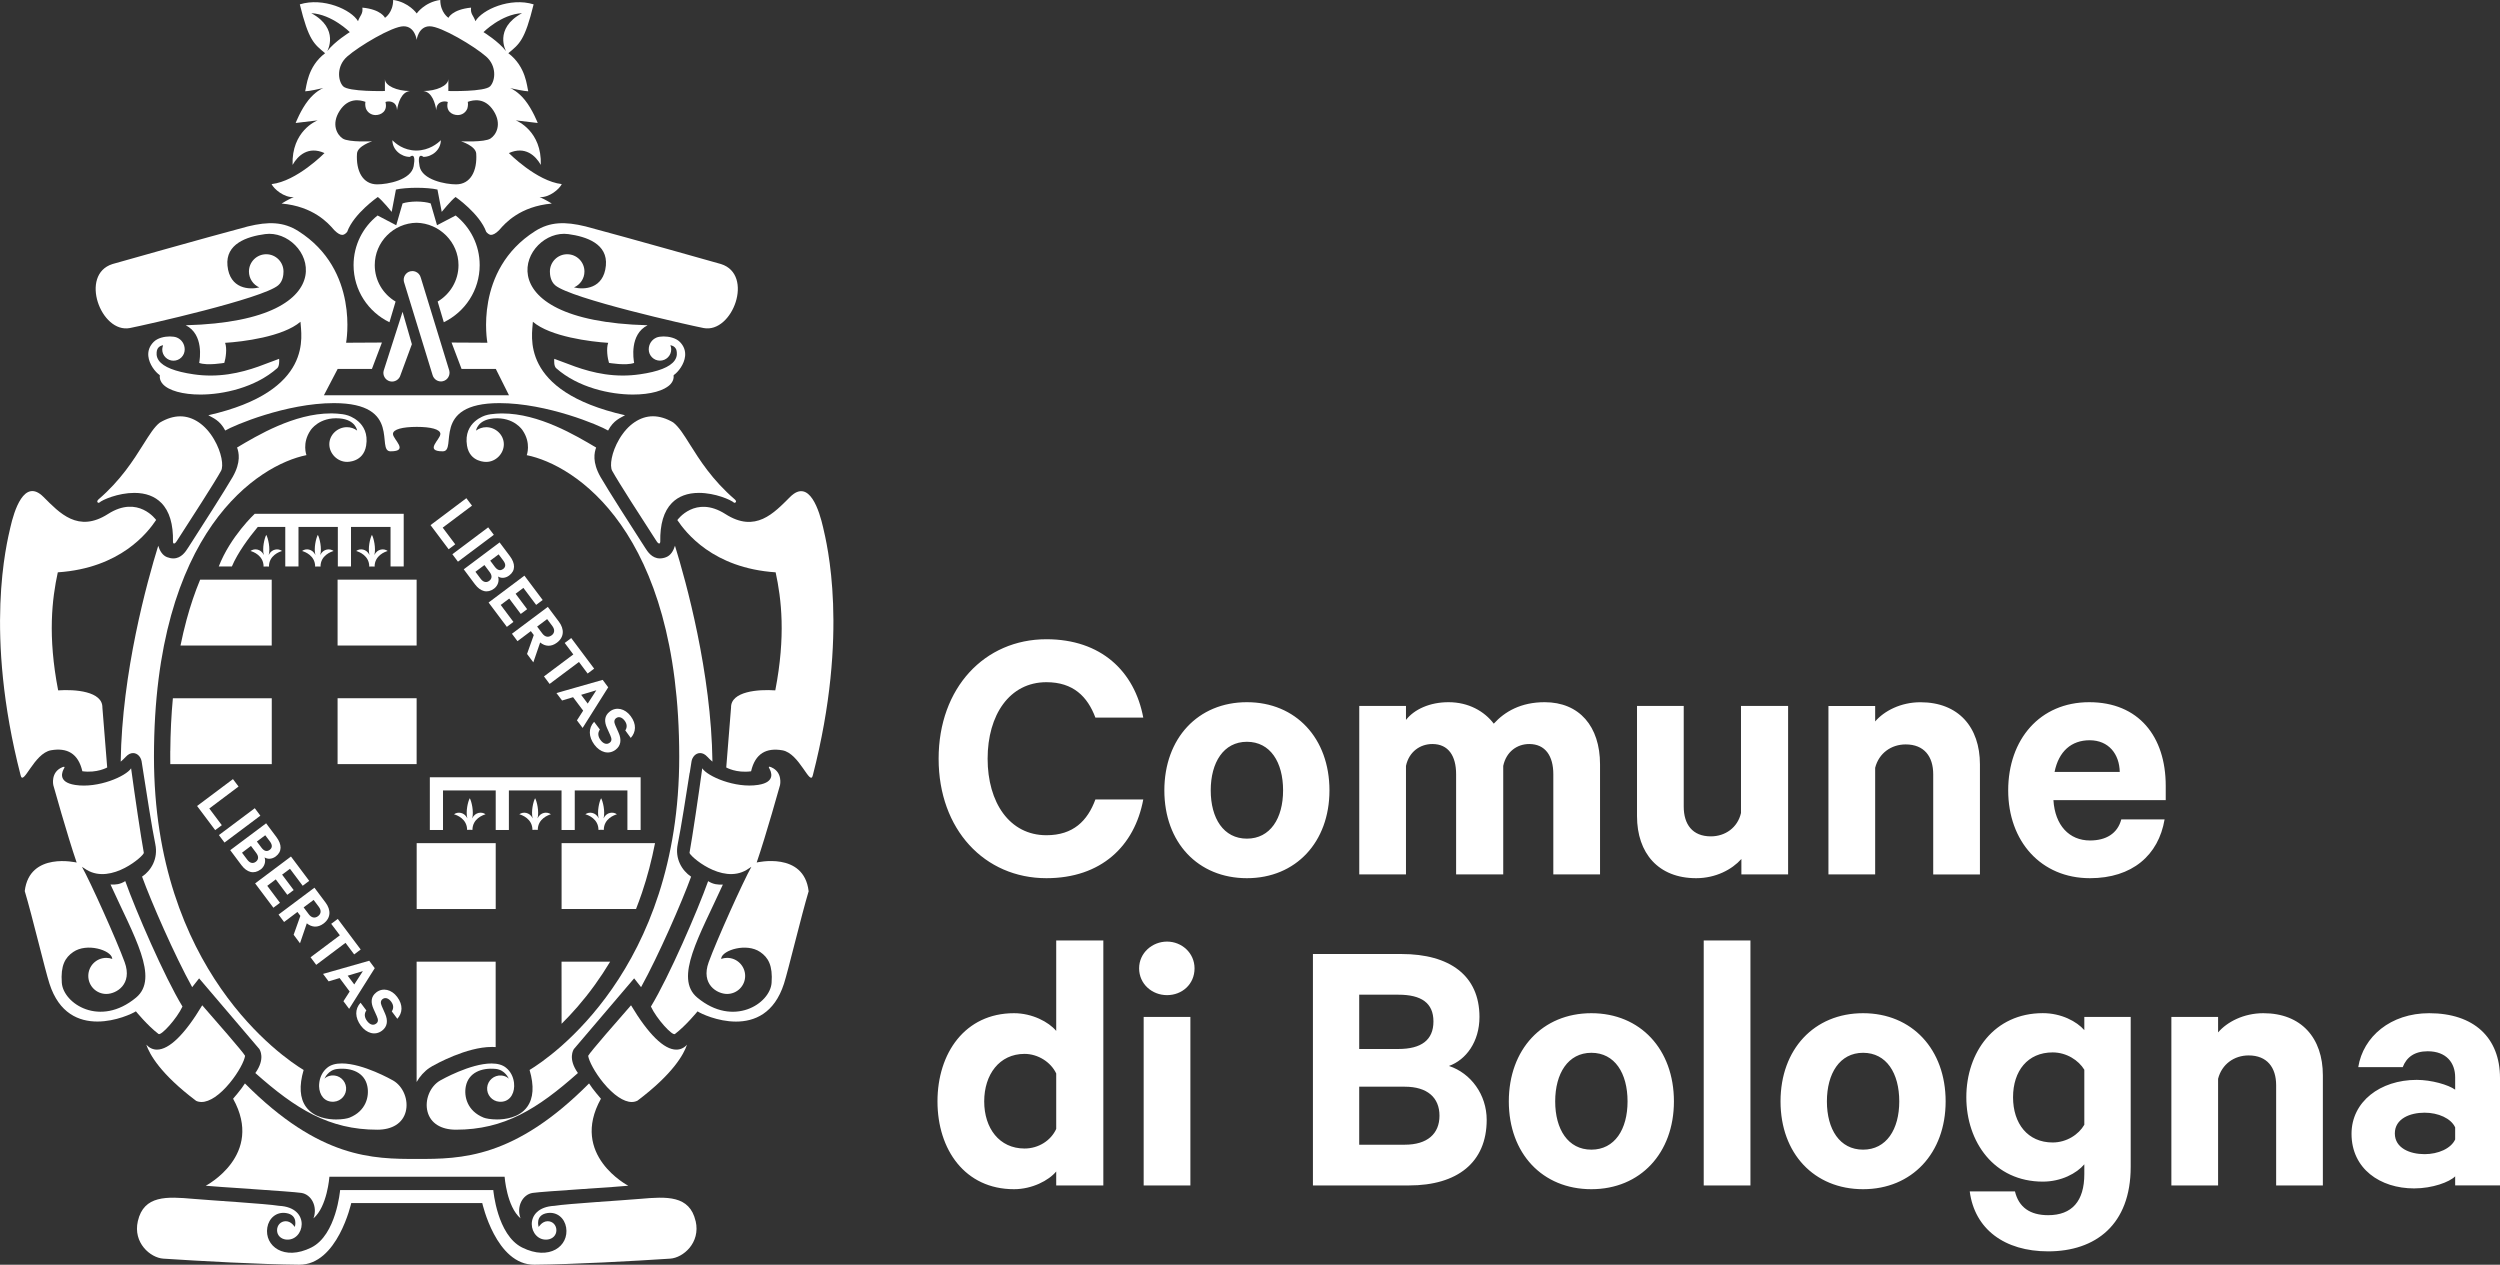 <?xml version="1.0" encoding="UTF-8"?>
<svg id="Livello_2" data-name="Livello 2" xmlns="http://www.w3.org/2000/svg" viewBox="0 0 505.13 255.54">
  <rect x="0" y="0" width="505.13" height="255.54" fill="#333333" stroke="none"/>
  <defs>
    <style>
      .cls-1 {
        fill: #fff;
        stroke-width: 0px;
      }
    </style>
  </defs>
  <g id="logo_in_bianco_negativo_" data-name="logo in bianco (negativo)">
    <g>
      <g id="logogramma">
        <path class="cls-1" d="M496.07,230.23c-.84,1.83-3.43,2.97-6.17,2.97-2.97,0-6.02-1.22-6.02-4.19s3.05-4.19,6.02-4.19c2.74,0,5.33,1.14,6.17,2.97v2.44ZM505.13,239.52v-21.7c0-8.15-5.25-13.1-14.32-13.1-7.77,0-13.33,4.72-14.32,10.89h8.99c.76-1.98,2.36-3.2,5.03-3.2,3.81,0,5.56,2.36,5.56,5.25v2.51c-1.37-.99-4.8-1.98-7.77-1.98-7.39,0-13.17,4.42-13.17,10.89,0,7.08,5.79,11.04,12.64,11.04,3.73,0,7.16-1.29,8.3-2.44v1.83h9.06ZM438.73,239.52h9.44v-21.55c.76-2.97,3.27-4.72,6.17-4.72,3.73,0,5.56,2.44,5.56,6.01v20.26h9.44v-22.24c0-7.54-4.34-12.56-12.03-12.56-3.96,0-7.31,1.75-9.14,3.88v-3.12h-9.44v34.04ZM421.14,227.26c-1.14,1.98-3.58,3.58-6.4,3.58-5.03,0-8-3.81-8-9.14s2.97-9.06,8-9.06c2.82,0,5.25,1.6,6.4,3.5v11.12ZM421.14,237.23c0,5.48-2.51,8.3-7.31,8.3-3.65,0-5.94-1.6-6.7-4.8h-9.14c.99,7.61,7.01,12.11,15.84,12.11,9.6,0,16.68-5.41,16.68-17.06v-30.31h-9.37v2.67c-1.52-1.75-4.64-3.43-8.38-3.43-9.82,0-15.46,7.92-15.46,16.98s5.63,17.06,15.46,17.06c3.73,0,6.85-1.68,8.38-3.5v1.98ZM383.75,222.54c0,5.64-2.59,9.75-7.31,9.75s-7.31-4.11-7.31-9.75,2.59-9.82,7.31-9.82,7.31,4.11,7.31,9.82M393.12,222.54c0-10.51-6.78-17.82-16.68-17.82s-16.68,7.31-16.68,17.82,6.78,17.74,16.68,17.74,16.68-7.31,16.68-17.74M353.68,190.02h-9.44v49.5h9.44v-49.5ZM328.85,222.54c0,5.64-2.59,9.75-7.31,9.75s-7.31-4.11-7.31-9.75,2.59-9.82,7.31-9.82,7.31,4.11,7.31,9.82M338.22,222.54c0-10.51-6.78-17.82-16.68-17.82s-16.68,7.31-16.68,17.82,6.78,17.74,16.68,17.74,16.68-7.31,16.68-17.74M274.63,219.57h9.21c4.57,0,7.01,2.21,7.01,5.86s-2.44,5.86-7.01,5.86h-9.21v-11.73ZM274.63,211.95v-10.97h7.92c4.64,0,7.08,1.67,7.08,5.41s-2.44,5.56-7.08,5.56h-7.92ZM292.76,215.38c3.43-1.22,6.17-4.87,6.17-9.9,0-8.38-6.02-12.72-15.76-12.72h-17.89v46.76h19.42c9.75,0,15.69-4.64,15.69-13.25,0-5.1-3.2-9.44-7.62-10.89M241.36,195.66c0-3.12-2.59-5.41-5.56-5.41s-5.64,2.28-5.64,5.41,2.59,5.41,5.64,5.41,5.56-2.21,5.56-5.41M240.52,205.48h-9.44v34.04h9.44v-34.04ZM213.41,228.1c-1.07,2.36-3.58,3.96-6.4,3.96-5.1,0-8.15-4.11-8.15-9.52s3.05-9.6,8.15-9.6c2.74,0,5.33,1.68,6.4,3.96v11.19ZM213.41,239.52h9.52v-49.5h-9.52v18.28c-1.52-1.83-4.87-3.58-8.53-3.58-9.9,0-15.46,8.07-15.46,17.82s5.56,17.74,15.46,17.74c3.65,0,7.01-1.75,8.53-3.58v2.82Z"/>
        <path class="cls-1" d="M422.21,149.57c3.88,0,6.02,2.82,6.09,6.4h-13.17c.84-4.19,3.43-6.4,7.08-6.4M428.61,165.56c-.76,2.89-3.12,4.26-6.32,4.26-4.19,0-7.08-3.05-7.39-8.15h22.69v-2.89c0-9.98-5.48-16.9-15.46-16.9s-16.37,7.54-16.37,17.82,6.62,17.74,16.52,17.74c8.53,0,13.86-4.64,15.08-11.88h-8.76ZM369.44,176.68h9.44v-21.55c.76-2.97,3.27-4.72,6.17-4.72,3.73,0,5.56,2.44,5.56,6.02v20.26h9.44v-22.24c0-7.54-4.34-12.56-12.03-12.56-3.96,0-7.31,1.75-9.14,3.88v-3.12h-9.44v34.04ZM361.29,142.64h-9.52v21.63c-.68,2.97-3.2,4.72-6.09,4.72-3.73,0-5.48-2.44-5.48-6.02v-20.33h-9.44v22.24c0,7.54,4.34,12.56,11.95,12.56,3.96,0,7.24-1.75,9.14-3.88v3.12h9.44v-34.04ZM301.82,146.22c-1.9-2.51-5.1-4.34-9.14-4.34-3.81,0-6.93,1.45-8.6,3.58v-2.82h-9.44v34.04h9.44v-21.93c.61-2.89,2.89-4.42,5.33-4.42,3.27,0,4.8,2.44,4.8,6.09v20.26h9.52v-21.93c.61-2.89,2.82-4.42,5.25-4.42,3.27,0,4.87,2.44,4.87,6.09v20.26h9.44v-22.24c0-7.69-4.19-12.56-11.19-12.56-4.8,0-8.07,1.9-10.28,4.34M259.25,159.7c0,5.64-2.59,9.75-7.31,9.75s-7.31-4.11-7.31-9.75,2.59-9.82,7.31-9.82,7.31,4.11,7.31,9.82M268.62,159.7c0-10.51-6.78-17.82-16.68-17.82s-16.68,7.31-16.68,17.82,6.78,17.74,16.68,17.74,16.68-7.31,16.68-17.74M189.65,153.3c0,14.32,9.29,24.14,21.78,24.14,11.04,0,17.82-6.47,19.57-15.91h-9.67c-1.6,4.34-4.49,7.23-9.9,7.23-7.46,0-11.88-6.62-11.88-15.46s4.42-15.46,11.88-15.46c5.41,0,8.3,2.89,9.9,7.16h9.67c-1.75-9.37-8.53-15.84-19.57-15.84-12.49,0-21.78,9.82-21.78,24.14"/>
      </g>
      <g id="emblema">
        <path class="cls-1" d="M10.32,151.59c3.2-.55,5.48.6,6.32,4.24,2.96.41,5.02-.76,5.02-.76l-.97-12.1c.07-3.3-5.54-3.72-8.94-3.48-2.13-11-1.24-18.46-.07-23.85,12.7-.85,18.19-8.08,19.87-10.58,0,0-3.62-5.11-9.72-1.21-6.06,3.88-9.78-.19-13.05-3.45-3.92-3.92-5.95,2.93-6.68,6.14-.73,3.21-5.35,21.29,2.06,50.08.54,2.42,2.67-4.43,6.16-5.03"/>
        <path class="cls-1" d="M27.45,204.33s2.33,2.87,4.57,4.58c.5.45,3.72-3.09,4.85-5.54-3.67-6.03-9.43-19.38-11.56-25.34-1.07.67-1.92.74-2.98.69,4.74,10.44,9.9,18.9,5.17,22.84-7.31,6.08-14.69,1.22-15.01-2.97-.26-3.52.67-5.12,2.31-6.24,2.77-1.9,7.57-.37,7.86,1.24.01.05.02.11.02.16-.37-.13-.78-.21-1.2-.21-2.02,0-3.64,1.63-3.64,3.65s1.63,3.64,3.64,3.64,5.35-1.93,3.71-6.42c-1.59-4.38-6.98-16.35-8.63-19.27.28.2.6.4.96.62,5.03,3.02,11.64-2.92,11.54-3.45-.59-3.21-1.84-11.67-2.57-17.07-1.02,1.6-6.63,4.08-11.3,3.36-3.69-.57-2.57-2.79-2.24-3.35.34-.57-.41-.21-.41-.21-2.35,1-1.77,3.59-1.77,3.59,0,0,2.81,10.09,4.72,15.65,0,0-9.53-2.28-10.49,5.76,1.52,5.06,4.1,15.94,5,18.72,3.88,12.07,16.14,6.45,17.46,5.58"/>
        <path class="cls-1" d="M163.38,180.03c-.97-8.03-10.49-5.76-10.49-5.76,1.91-5.56,4.72-15.65,4.72-15.65,0,0,.58-2.59-1.77-3.59,0,0-.75-.36-.41.21.33.57,1.45,2.78-2.24,3.35-4.67.73-10.28-1.75-11.3-3.35-.73,5.39-1.99,13.86-2.57,17.06-.11.53,6.51,6.48,11.54,3.46.36-.22.68-.43.96-.62-1.65,2.92-7.04,14.89-8.63,19.27-1.63,4.49,1.7,6.42,3.72,6.42s3.65-1.63,3.65-3.64-1.63-3.65-3.65-3.65c-.42,0-.82.08-1.2.21,0-.06.01-.11.02-.16.29-1.61,5.09-3.13,7.86-1.24,1.64,1.12,2.57,2.73,2.31,6.25-.31,4.19-7.7,9.04-15.01,2.97-4.74-3.94.43-12.41,5.17-22.84-1.06.05-1.92-.03-2.98-.69-2.13,5.96-7.9,19.31-11.56,25.34,1.13,2.45,4.35,5.99,4.86,5.54,2.23-1.7,4.56-4.57,4.56-4.57,1.31.88,13.57,6.49,17.46-5.58.89-2.78,3.48-13.66,5-18.73"/>
        <path class="cls-1" d="M140.55,246.73c-1.21-5.27-5.89-4.96-11.18-4.5-3.77.33-14.62.97-17.35,1.41-6.6.33-5.15,7.28-1.36,6.81,1.01-.13,1.76-.86,1.76-1.88s-.74-1.82-1.76-1.82c-1.15,0-1.82,1.17-1.82,1.17,0,0-.81-2.43,1.77-2.82,1.96-.29,3.47,1.04,3.78,2.92.61,3.72-3.36,6.81-8.9,4.04-5.06-2.53-5.82-11.6-5.82-11.6h-30.95s-.76,9.08-5.81,11.6c-5.54,2.77-9.51-.32-8.9-4.04.31-1.87,1.82-3.21,3.78-2.92,2.58.39,1.77,2.82,1.77,2.82,0,0-.68-1.17-1.82-1.17-1.02,0-1.76.8-1.76,1.82s.75,1.75,1.76,1.88c3.79.47,5.24-6.48-1.36-6.81-2.73-.44-13.58-1.08-17.35-1.41-5.29-.46-9.97-.77-11.18,4.5-1.01,4.39,2.54,7.41,5.14,7.58,7.4.49,19.67,1.16,27.44,1.23,7.77.07,10.54-12.46,10.54-12.46h26.47s2.77,12.53,10.54,12.46c7.78-.07,20.04-.74,27.44-1.23,2.6-.17,6.15-3.19,5.14-7.58"/>
        <path class="cls-1" d="M96.92,53.57c0-4.07-1.9-7.68-4.85-10.03l-3.77,1.97-1.28-4.41c-.65-.23-1.75-.37-2.84-.38-1.06.01-2.21.15-2.84.38l-1.28,4.41-3.77-1.97c-2.96,2.35-4.85,5.97-4.85,10.03,0,5.08,2.96,9.46,7.25,11.54l1.24-4.18c-2.52-1.49-4.21-4.22-4.21-7.36,0-4.68,3.79-8.49,8.46-8.56,4.63.11,8.46,3.91,8.46,8.56,0,3.14-1.7,5.87-4.21,7.36l1.24,4.18c4.29-2.08,7.25-6.46,7.25-11.54"/>
        <path class="cls-1" d="M107.63,241.03c2.05-.31,17.92-1.26,19.32-1.45,0,0-11.89-6.16-5.53-17.58,0,0-1.7-1.95-2.4-3.09-15.12,15.21-25.84,15.26-34.76,15.26s-19.64-.05-34.77-15.26c-.69,1.14-2.39,3.09-2.39,3.09,6.35,11.42-5.53,17.58-5.53,17.58,1.4.18,17.27,1.14,19.32,1.45,2.05.31,3.33,2.79,2.45,5.14,2.79-2.37,3.22-8.41,3.22-8.41h35.4s.42,6.04,3.22,8.41c-.89-2.34.4-4.83,2.45-5.14"/>
        <path class="cls-1" d="M26.24,66.28c3.03-.59,26.79-5.93,29.97-8.63.96-.82,1.07-2.12,1.07-2.79,0-1.93-1.56-3.49-3.49-3.49s-3.49,1.57-3.49,3.49c0,1.44.87,2.67,2.1,3.21-1.96.5-5.98.36-6.44-4.4-.42-4.39,3.88-5.87,7.6-6.37,8.98-1.22,18.07,17.52-16.03,18.42,3.69,1.85,2.85,6.88,2.72,7.61,1.64.6,5.07-.01,5.07-.01.29-.9.59-2.91.16-4.05,3.51-.21,11.71-1.22,15.23-4.26.1,2.59,2.95,14-18.62,18.89.9.54,2.31.97,3.42,3.09,1.72-1.04,12.33-5.54,21.96-5.54,14.01,0,8.37,9.74,11.45,9.74,3.81,0,.48-2.4.48-3.51,0-.95,1.95-1.42,4.79-1.43,2.84,0,4.79.48,4.79,1.43,0,1.12-3.33,3.51.48,3.51,3.08,0-2.56-9.74,11.45-9.74,9.63,0,20.25,4.5,21.96,5.54,1.12-2.13,2.53-2.55,3.42-3.09-21.57-4.89-18.72-16.3-18.62-18.89,3.51,3.03,11.71,4.04,15.22,4.26-.43,1.14-.13,3.15.16,4.05,0,0,3.44.61,5.08.01-.13-.73-.97-5.76,2.72-7.61-34.09-.9-25.01-19.64-16.03-18.42,3.72.5,8.02,1.99,7.6,6.37-.46,4.76-4.48,4.9-6.44,4.4,1.24-.54,2.11-1.77,2.11-3.21,0-1.93-1.56-3.49-3.49-3.49s-3.49,1.57-3.49,3.49c0,.66.12,1.97,1.08,2.79,3.18,2.7,26.94,8.04,29.97,8.63,5.86,1.13,10.27-10.81,3.52-12.93,0,0-18.61-5.27-27.35-7.6-4.16-1.02-7.22-.95-10.21.95-12.43,7.89-9.64,22.55-9.64,22.55l-7.24-.04,2.02,5.33h6.92l2.66,5.32h-37.39l2.78-5.32h6.92l2.02-5.33-7.24.04s2.79-14.67-9.64-22.55c-2.99-1.9-6.04-1.97-10.21-.95-8.75,2.33-27.35,7.6-27.35,7.6-6.74,2.13-2.34,14.07,3.52,12.93"/>
        <path class="cls-1" d="M54.87,37.2c.5.99,2.48,2.74,4.52,2.64-.32.07-1.33.57-2.49,1.29,6.4.56,9.43,3.98,10.47,5.18l.21.23c.65.65,1.2.95,1.64.92.34-.03.67-.3.92-.6,0-.02.01-.03.02-.04,1.32-3.65,6.18-7.02,6.18-7.02.9.67,2.8,3.01,2.8,3.01l.86-4.51c1.01-.23,2.57-.35,4.14-.36,1.57,0,3.24.12,4.25.36l.86,4.51s1.9-2.34,2.8-3.01c0,0,4.85,3.36,6.18,7.02,0,.02.01.03.02.04.26.3.58.56.92.6.43.01.99-.27,1.63-.91l.22-.24c1.04-1.2,4.07-4.62,10.47-5.18-1.16-.71-2.17-1.22-2.49-1.29,2.04.1,4.02-1.65,4.51-2.64-5.1-.59-10.69-6.27-10.69-6.27,3.29-1.49,5.41.54,6.45,2.39.23-6.81-4.79-8.91-5.07-9l4.45.53s-1.03-2.68-2.58-4.62c-1.34-1.68-2.77-2.37-3-2.45.38.12,2.94.67,3.67.67-.29-.97-.43-4.98-4.03-7.7,2.23-1.86,3.32-2.55,5.11-9.87-4.73-1.47-10.4,1.07-11.76,3.4-.39-1.17-1.04-1.43-.88-2.74-3.83.38-4.57,2.06-4.57,2.06,0,0-1.65-1.06-1.65-3.61-3.19.45-4.76,2.73-4.76,2.73,0,0-1.58-2.27-4.76-2.73,0,2.55-1.65,3.61-1.65,3.61,0,0-.74-1.69-4.57-2.06.16,1.31-.49,1.58-.88,2.74-1.36-2.33-7.03-4.87-11.76-3.4,1.79,7.32,2.88,8.01,5.11,9.87-3.59,2.72-3.74,6.73-4.03,7.7.73,0,3.29-.56,3.67-.67-.24.08-1.66.76-3.01,2.45-1.55,1.94-2.58,4.62-2.58,4.62l4.45-.53c-.28.09-5.3,2.18-5.07,9,1.04-1.85,3.16-3.88,6.45-2.39,0,0-5.59,5.69-10.69,6.27M105.48,2.66c-5.8,3.14-3.23,7.68-3.23,7.68-1.51-1.98-4.56-3.85-4.56-3.85,0,0,3.58-3.6,7.79-3.83M81.55,5.31c2.3,0,2.64,2.74,2.64,2.74,0,0,.34-2.74,2.64-2.74s9.05,4.05,11.39,6.11c2.17,1.9,1.9,4.83.83,6-1.07,1.17-8.46.97-8.46.97v-2.43c0,1.36-2.43,2.43-5.05,2.43,1.78.21,2.4,2.52,2.61,3.88,0-.43.1-.91.4-1.25.46-.53,1.36-.65,1.93-.41-.47,1.84.85,2.64,2.01,2.64.89,0,1.64-.55,1.94-1.33.16-.56.15-1.05.08-1.34,1.1-.4,3.46-.92,5.21,1.8,1.75,2.72.53,4.88-.63,5.62-1.22.78-5.94.55-5.94.55,0,0,2.97.93,3.07,2.48.23,3.51-1.15,6.22-4.08,6.22-2.13,0-6.86-.9-7.37-3.67-.56-3.06.78-1.88.78-1.88,1.75,0,3.52-1.43,3.52-3.37-.63.63-2.36,2.07-4.95,2.09-2.59-.02-4.22-1.46-4.84-2.09,0,1.94,1.78,3.37,3.53,3.37,0,0,1.33-1.18.77,1.88-.51,2.78-5.24,3.67-7.37,3.67-2.93,0-4.31-2.72-4.08-6.22.1-1.55,3.07-2.48,3.07-2.48,0,0-4.71.24-5.94-.55-1.16-.75-2.38-2.9-.63-5.62,1.75-2.72,4.11-2.2,5.21-1.8-.07.29-.08.79.09,1.34.3.78,1.06,1.33,1.95,1.33,1.15,0,2.48-.8,2-2.64.57-.24,1.47-.12,1.93.41.3.35.39.83.4,1.25.21-1.36.84-3.67,2.61-3.88-2.62,0-5.05-1.07-5.05-2.43v2.43s-7.39.19-8.46-.97c-1.07-1.17-1.33-4.09.84-6,2.34-2.06,9.09-6.11,11.39-6.11M62.89,2.66c4.2.23,7.79,3.83,7.79,3.83,0,0-3.05,1.87-4.56,3.85,0,0,2.57-4.54-3.23-7.68"/>
        <path class="cls-1" d="M89.5,77.02c.45-.11.84-.39,1.08-.8.24-.4.31-.88.2-1.33l-5.75-18.76c-.15-.6-.57-1.07-1.13-1.26-.18-.06-.36-.09-.54-.1h0c-.18,0-.32.02-.46.05-.45.11-.84.4-1.08.8-.24.4-.31.88-.2,1.33l5.76,18.76c.24.96,1.19,1.55,2.14,1.31"/>
        <path class="cls-1" d="M77.52,74.91c-.24.91.31,1.88,1.25,2.13.93.25,1.91-.33,2.15-1.25l2.3-6.24-1.88-6.55"/>
        <path class="cls-1" d="M32.78,70.61c0,1.25,1.02,2.27,2.27,2.27s2.27-1.02,2.27-2.27c0-1.07-.6-2-1.58-2.41-.34-.14-.86-.22-1.42-.22-1.06,0-2.47.29-3.28,1.11-.81.82-1.17,1.78-1.07,2.85.16,1.68,1.42,3.24,2.26,3.82l.06.04v.08c-.07.63.14,1.21.61,1.73,1.2,1.32,4.04,2.11,7.6,2.11,4.59,0,11.07-1.4,15.51-5.32.43-.38.43-1.39.39-1.9-.55.19-1.16.43-1.79.67-2.97,1.15-7.04,2.71-12.04,2.71-1.15,0-2.3-.08-3.45-.25-3.72-.54-6.08-1.47-7.02-2.77-.61-.85-.46-1.63-.4-2.01.1-.51.51-.93,1.03-1.05l.22-.05-.06.22c-.07.24-.1.44-.1.64"/>
        <path class="cls-1" d="M129.27,75.63c-1.14.17-2.3.25-3.44.25-5.01,0-9.07-1.57-12.04-2.71-.64-.25-1.25-.48-1.8-.67-.03.41-.08,1.49.39,1.9,4.44,3.93,10.92,5.32,15.51,5.32,3.55,0,6.39-.79,7.6-2.11.47-.51.68-1.1.62-1.73v-.08s.06-.04.06-.04c.84-.58,2.1-2.15,2.26-3.82.1-1.07-.26-2.04-1.06-2.85-.81-.82-2.23-1.11-3.29-1.11-.56,0-1.08.08-1.42.22-.97.41-1.58,1.33-1.58,2.4,0,1.25,1.02,2.27,2.27,2.27s2.27-1.02,2.27-2.27c0-.2-.03-.4-.1-.63l-.07-.22.22.05c.52.12.94.54,1.03,1.05.07.38.21,1.16-.4,2.01-.94,1.31-3.3,2.24-7.02,2.77"/>
        <path class="cls-1" d="M123.7,95.14c1.29,2.34,6.08,9.76,8.13,12.92.41.63.69,1.08.81,1.26.5.79.77.48.77.14-.07-3.53.71-6.17,2.34-7.83,1.32-1.35,3.17-2.04,5.47-2.04,3.26,0,6.46,1.4,7.11,1.99.01,0,.05.01.11.01.11,0,.22-.07.26-.18.05-.15-.03-.33-.24-.51-4.53-3.89-7.13-8.02-9.03-11.05-1.27-2.03-2.28-3.63-3.4-4.49-1.38-.82-2.77-1.25-4.1-1.25-2.59,0-5.08,1.68-6.81,4.62-1.58,2.68-1.97,5.4-1.43,6.39"/>
        <path class="cls-1" d="M19.9,100.91c-.2.18-.28.36-.23.51.05.15.26.23.4.13.61-.57,3.82-1.96,7.07-1.96,2.31,0,4.15.69,5.47,2.04,1.63,1.66,2.42,4.3,2.34,7.84,0,.39.3.6.77-.15.11-.17.38-.59.76-1.18,1.88-2.91,6.88-10.64,8.18-13,.55-.99.15-3.72-1.43-6.4-1.73-2.94-4.22-4.62-6.81-4.62-1.33,0-2.72.43-4.13,1.27-1.1.84-2.1,2.45-3.38,4.48-1.9,3.02-4.49,7.16-9.03,11.05"/>
        <path class="cls-1" d="M31.72,212.08c-.82,0-1.56-.35-2.16-1,.66,1.93,2.83,5.9,10.07,11.35.31.15.69.23,1.1.23,1.61,0,3.69-1.4,5.7-3.85,1.77-2.14,2.95-4.44,3.09-5.48-.4-.77-6.17-7.36-8.66-10.21-3.51,5.87-6.67,8.96-9.15,8.96"/>
        <path class="cls-1" d="M128.79,222.4c7.21-5.43,9.38-9.39,10.02-11.32-.59.66-1.33,1-2.16,1-2.48,0-5.64-3.1-9.15-8.96-2.49,2.84-8.26,9.43-8.66,10.21.15,1.04,1.33,3.34,3.09,5.48,2.02,2.45,4.1,3.85,5.71,3.85.41,0,.79-.09,1.14-.26"/>
        <path class="cls-1" d="M28.71,177.14c1.85,5.09,6.58,15.92,10.12,22.32l1.4-1.78,12.16,14.27c.09.13,1.29,1.94-.8,4.86,8.17,7.26,14.89,11.45,24.65,11.45,3.03,0,5.12-1.32,5.73-3.62.63-2.36-.49-5.14-2.54-6.32-.25-.14-6.07-3.45-10.37-3.45-1.24,0-2.22.28-2.91.84-.97.78-1.45,1.84-1.61,2.86-.01.08-.02.15-.03.23-.02.23-.05.45-.04.67.04,1.77,1.09,3.28,3.02,3.13,1.46-.12,2.56-1.4,2.44-2.86-.12-1.46-1.4-2.56-2.86-2.44,0,0-.94.04-1.51.65,0,0,.71-1.79,2.63-1.97,2.92-.29,5.48.78,6.03,3.47.44,2.1-.28,5.04-3.59,6.37-.44.18-1.47.37-2.71.37-1.58,0-4.48-.33-6.08-2.53-1.27-1.74-1.43-4.26-.49-7.47-4.23-2.54-30.24-20.23-30.24-63.28,0-45.8,21.2-59,30.81-60.95,0,0-.94-2.43.83-5.02,0,0,1.72-2.75,5.89-2.4,3.24.28,3.52,2.46,3.52,2.46-.57-.43-1.29-.69-2.06-.69-1.91,0-3.56,1.55-3.56,3.45s1.65,3.56,3.56,3.56c0,0,3.32.14,3.88-3.28.8-4.86-3.75-6.12-3.75-6.12-1.19-.41-3.39-.39-3.39-.39-7.4,0-14.85,4.46-18.94,6.89.35.97.85,2.91-.9,5.97-1.44,2.51-6.57,10.52-8.26,13.14l-.76,1.18c-.47.74-1.35,2.12-2.96,2.12-.4,0-.83-.09-1.28-.26-.89-.35-1.45-1.25-1.77-2.3-2.24,7.23-7.34,25.64-7.58,43.62.35-.29.69-.61,1.04-.99.46-.49.94-.74,1.45-.74.93,0,1.58.83,1.73,1.65.04.2.17,1.08.37,2.36.61,3.93,1.74,11.23,2.4,14.39.61,2.94-.85,5.35-2.7,6.58"/>
        <path class="cls-1" d="M136.84,105.06c1.69,2.5,7.17,9.73,19.88,10.58,1.17,5.39,2.06,12.85-.07,23.85-3.4-.24-9.01.18-8.94,3.48l-.97,12.1s2.05,1.18,5.02.77c.84-3.64,3.12-4.79,6.32-4.24,3.49.6,5.62,7.45,6.16,5.03,7.41-28.79,2.8-46.87,2.07-50.07-.73-3.21-2.76-10.06-6.68-6.14-3.27,3.26-6.98,7.33-13.05,3.45-6.1-3.9-9.72,1.21-9.72,1.21"/>
        <path class="cls-1" d="M139.36,156.17c.2-1.28.34-2.16.37-2.36.15-.82.79-1.65,1.73-1.65.51,0,1,.25,1.45.74.35.38.7.71,1.04.99-.23-17.98-5.33-36.39-7.57-43.62-.32,1.05-.88,1.95-1.77,2.3-.44.18-.88.26-1.28.26-1.61,0-2.49-1.38-2.96-2.12l-.76-1.18c-1.69-2.61-6.82-10.62-8.26-13.13-1.75-3.06-1.25-5-.9-5.97-4.1-2.43-11.55-6.89-18.95-6.89,0,0-2.2-.01-3.39.39,0,0-4.55,1.25-3.75,6.12.56,3.42,3.89,3.28,3.89,3.28,1.91,0,3.55-1.65,3.55-3.56s-1.65-3.45-3.55-3.45c-.78,0-1.49.26-2.07.69,0,0,.28-2.18,3.52-2.46,4.18-.35,5.89,2.4,5.89,2.4,1.78,2.59.84,5.02.84,5.02,9.61,1.94,30.81,15.14,30.81,60.94,0,43.05-26.01,60.74-30.24,63.28.95,3.22.78,5.73-.49,7.47-1.6,2.2-4.5,2.53-6.08,2.53-1.24,0-2.27-.19-2.71-.37-3.3-1.33-4.03-4.27-3.59-6.37.56-2.69,3.12-3.76,6.04-3.47,1.92.19,2.63,1.98,2.63,1.98-.57-.61-1.51-.65-1.51-.65-1.46-.11-2.74.98-2.86,2.44-.11,1.46.98,2.74,2.44,2.86,1.93.15,2.98-1.36,3.02-3.13.01-.22,0-.44-.03-.67-.01-.08-.02-.15-.03-.23-.16-1.01-.63-2.08-1.61-2.86-.69-.56-1.67-.84-2.91-.84-4.3,0-10.12,3.3-10.37,3.44-2.06,1.18-3.18,3.96-2.55,6.32.61,2.3,2.7,3.62,5.73,3.62,9.76,0,16.48-4.19,24.65-11.45-2.09-2.92-.89-4.73-.8-4.86l12.16-14.27,1.4,1.78c3.54-6.4,8.26-17.23,10.11-22.32-1.85-1.24-3.31-3.64-2.7-6.58.65-3.16,1.79-10.47,2.4-14.39"/>
        <polyline class="cls-1" points="94.23 100.66 86.99 106.1 90.65 110.98 91.98 109.98 89.45 106.61 95.37 102.17"/>
        <path class="cls-1" d="M100.94,109.6l-7.24,5.43,2.25,3.01c1.13,1.51,2.54,1.89,3.88.89.79-.6,1.09-1.59.8-2.45.59.39,1.47.39,2.25-.2,1.3-.97,1.27-2.41.14-3.92l-2.08-2.77ZM98.85,117.36c-.55.42-1.19.3-1.72-.4l-1.07-1.43,1.82-1.36,1.07,1.43c.53.71.47,1.34-.1,1.76M101.66,114.96c-.58.44-1.15.27-1.69-.45l-.92-1.23,1.7-1.27.92,1.23c.54.72.56,1.29-.01,1.73"/>
        <polyline class="cls-1" points="111.05 138.19 116.98 133.75 118.73 136.09 120.05 135.1 115.42 128.92 114.1 129.91 115.84 132.23 109.91 136.67"/>
        <path class="cls-1" d="M112.43,140.03l1.14,1.51,2.22-.67,2.04,2.72-1.26,1.96,1.15,1.53,5.17-8.21-1.12-1.5-9.33,2.66ZM118.75,142.16l-1.33-1.77,3.07-.92"/>
        <path class="cls-1" d="M127.45,149.1c1.05-1.16,1.21-2.77-.03-4.42-1.14-1.52-2.88-1.92-4.18-.94-1.19.89-1.15,2.11-.6,3.33l.68,1.52c.33.73.29,1.17-.15,1.49-.58.43-1.27.2-1.82-.54-.53-.71-.63-1.46-.14-2.14l-1.17-1.56c-1.19,1.29-1.14,3.03.07,4.65,1.15,1.53,2.87,2.05,4.27,1,1.09-.82,1.23-2.05.61-3.43l-.68-1.55c-.28-.64-.23-1.1.18-1.41.52-.39,1.19-.18,1.71.5.57.75.5,1.45.14,1.98"/>
        <polyline class="cls-1" points="91.4 111.98 92.53 113.49 99.78 108.06 98.64 106.55"/>
        <path class="cls-1" d="M110.69,122.62l-7.25,5.43,1.12,1.5,2.7-2.03.59.79-1.36,3.82,1.27,1.7,1.38-4.02c1.01.83,2.22.92,3.38.05,1.49-1.11,1.54-2.74.4-4.26l-2.24-2.99ZM111.43,128.38c-.6.45-1.3.36-1.86-.39l-1.04-1.39,2.02-1.51,1.05,1.39c.56.76.46,1.45-.16,1.91"/>
        <polyline class="cls-1" points="98.72 121.74 102.41 126.66 103.74 125.66 101.17 122.23 102.89 120.94 105.22 124.05 106.51 123.09 104.18 119.97 105.75 118.78 108.33 122.22 109.65 121.23 105.96 116.31"/>
        <g>
          <path class="cls-1" d="M91.73,164.53c.54.14,2.65.91,2.65,3.15-.01,0,.54-.02.54-.02,0,0,.55.02.54.02,0-2.24,2.11-3,2.65-3.15-.75-.57-2.1-.45-2.7.82.36-1.36-.13-3.43-.49-4.07-.37.64-.86,2.71-.49,4.07-.6-1.26-1.95-1.39-2.7-.82"/>
          <path class="cls-1" d="M118.27,164.53c.54.14,2.65.91,2.65,3.15-.01,0,.54-.02.54-.02,0,0,.56.02.54.02,0-2.24,2.11-3,2.65-3.15-.75-.57-2.1-.45-2.7.82.36-1.36-.13-3.43-.49-4.07-.37.64-.86,2.71-.49,4.07-.6-1.26-1.95-1.39-2.7-.82"/>
          <path class="cls-1" d="M71.96,111.33c.54.14,2.65.91,2.65,3.15-.01,0,.54-.02.54-.02,0,0,.56.02.54.02,0-2.24,2.11-3,2.65-3.15-.76-.57-2.1-.45-2.7.81.36-1.36-.13-3.43-.49-4.07-.37.64-.86,2.71-.49,4.07-.6-1.26-1.95-1.39-2.7-.81"/>
          <path class="cls-1" d="M44.19,114.46h2.66c1.18-2.8,3.47-5.87,5.23-7.99h5.56v7.99h2.67v-7.99h7.95v7.99h2.66v-7.99h7.99v7.99h2.66v-10.65h-30.1s-4.92,4.58-7.27,10.65"/>
        </g>
        <polyline class="cls-1" points="44.82 166.73 42.29 163.36 48.2 158.92 47.07 157.42 39.82 162.85 43.48 167.73"/>
        <g>
          <path class="cls-1" d="M61.03,111.33c.54.14,2.65.91,2.65,3.15-.01,0,.54-.02.54-.02,0,0,.56.02.54.02,0-2.24,2.11-3,2.65-3.15-.75-.57-2.1-.45-2.7.81.36-1.36-.13-3.43-.49-4.07-.36.64-.86,2.71-.49,4.07-.6-1.26-1.95-1.39-2.7-.81"/>
          <path class="cls-1" d="M50.61,111.33c.54.14,2.65.91,2.65,3.15-.01,0,.54-.02.54-.02,0,0,.56.02.54.02,0-2.24,2.11-3,2.65-3.15-.75-.57-2.1-.45-2.7.81.37-1.36-.13-3.43-.49-4.07-.36.64-.86,2.71-.49,4.07-.6-1.26-1.95-1.39-2.7-.81"/>
        </g>
        <polyline class="cls-1" points="52.61 164.81 51.48 163.3 44.23 168.73 45.36 170.24"/>
        <path class="cls-1" d="M80.28,205.85c1.05-1.16,1.21-2.77-.03-4.42-1.14-1.52-2.88-1.92-4.19-.94-1.19.9-1.14,2.11-.6,3.33l.68,1.52c.33.73.29,1.17-.15,1.49-.58.44-1.27.2-1.82-.53-.53-.71-.63-1.46-.15-2.14l-1.17-1.56c-1.19,1.28-1.14,3.03.07,4.65,1.15,1.53,2.87,2.05,4.27,1,1.1-.82,1.23-2.05.62-3.43l-.68-1.55c-.28-.64-.23-1.1.18-1.41.52-.39,1.19-.18,1.71.51.57.75.5,1.45.14,1.98"/>
        <polyline class="cls-1" points="86.85 167.7 89.51 167.7 89.51 159.71 100.16 159.71 100.16 167.7 102.82 167.7 102.82 159.71 113.46 159.71 113.46 167.7 116.13 167.7 116.13 159.71 126.77 159.71 126.77 167.7 129.44 167.7 129.44 157.05 86.85 157.05"/>
        <path class="cls-1" d="M104.93,164.53c.54.14,2.65.91,2.65,3.15-.01,0,.54-.02.54-.02,0,0,.56.02.54.02,0-2.24,2.11-3,2.65-3.15-.75-.57-2.1-.45-2.7.82.36-1.36-.13-3.43-.49-4.07-.36.64-.86,2.71-.49,4.07-.6-1.26-1.95-1.39-2.7-.82"/>
        <path class="cls-1" d="M70.55,203.83l5.17-8.21-1.12-1.5-9.33,2.66,1.13,1.51,2.22-.67,2.03,2.72-1.26,1.96,1.15,1.54ZM70.25,197.14l3.07-.92-1.74,2.69"/>
        <path class="cls-1" d="M60.62,190.58l1.37-4.02c1.01.83,2.22.92,3.38.05,1.49-1.12,1.54-2.74.4-4.26l-2.24-2.99-7.25,5.43,1.12,1.5,2.7-2.03.59.79-1.36,3.82,1.27,1.7ZM63.37,181.83l1.04,1.39c.57.75.46,1.44-.16,1.9-.6.45-1.3.36-1.86-.39l-1.04-1.39"/>
        <polyline class="cls-1" points="56.57 182.41 54 178.98 55.72 177.68 58.05 180.8 59.34 179.84 57 176.72 58.59 175.54 61.16 178.97 62.48 177.98 58.79 173.06 51.55 178.49 55.24 183.41"/>
        <path class="cls-1" d="M52.66,175.69c.79-.59,1.09-1.59.8-2.45.59.39,1.47.39,2.25-.19,1.3-.97,1.27-2.41.14-3.92l-2.08-2.78-7.25,5.43,2.25,3.01c1.13,1.51,2.54,1.89,3.88.89M53.59,168.76l.92,1.22c.54.72.56,1.29-.01,1.73-.58.43-1.14.27-1.68-.45l-.92-1.23,1.7-1.27ZM50.71,170.92l1.07,1.43c.53.71.47,1.34-.09,1.77-.56.42-1.19.3-1.72-.4l-1.07-1.43"/>
        <polyline class="cls-1" points="69.81 190.5 71.56 192.84 72.88 191.85 68.25 185.67 66.92 186.66 68.67 188.98 62.75 193.42 63.89 194.95"/>
        <rect class="cls-1" x="68.21" y="117.12" width="15.97" height="13.31"/>
        <rect class="cls-1" x="68.21" y="141.08" width="15.97" height="13.31"/>
        <rect class="cls-1" x="84.19" y="170.36" width="15.97" height="13.31"/>
        <g>
          <path class="cls-1" d="M113.47,206.86c2.04-2.02,4.4-4.64,6.74-7.89,1.08-1.5,2.11-3.06,3.07-4.66h-9.82"/>
          <path class="cls-1" d="M129.71,180.39c1.09-3.22,1.96-6.57,2.64-10.03h-18.88v13.31h15.04c.42-1.08.82-2.17,1.2-3.28"/>
          <path class="cls-1" d="M86.81,215.75c.17-.11.34-.23.52-.33.7-.39,6.94-3.88,12.02-3.88.27,0,.54,0,.8.03v-17.26h-15.97v24.31c.65-1.14,1.54-2.14,2.62-2.88"/>
          <path class="cls-1" d="M34.4,151.73c0,.39,0,.79,0,1.18,0,.5,0,.99.01,1.48h20.5v-13.31h-19.98c-.32,3.41-.49,6.96-.52,10.64"/>
          <path class="cls-1" d="M37.68,125.29c-.45,1.66-.85,3.38-1.21,5.14h18.43v-13.31h-14.46c-1.06,2.55-1.98,5.27-2.76,8.16"/>
        </g>
      </g>
    </g>
  </g>
</svg>